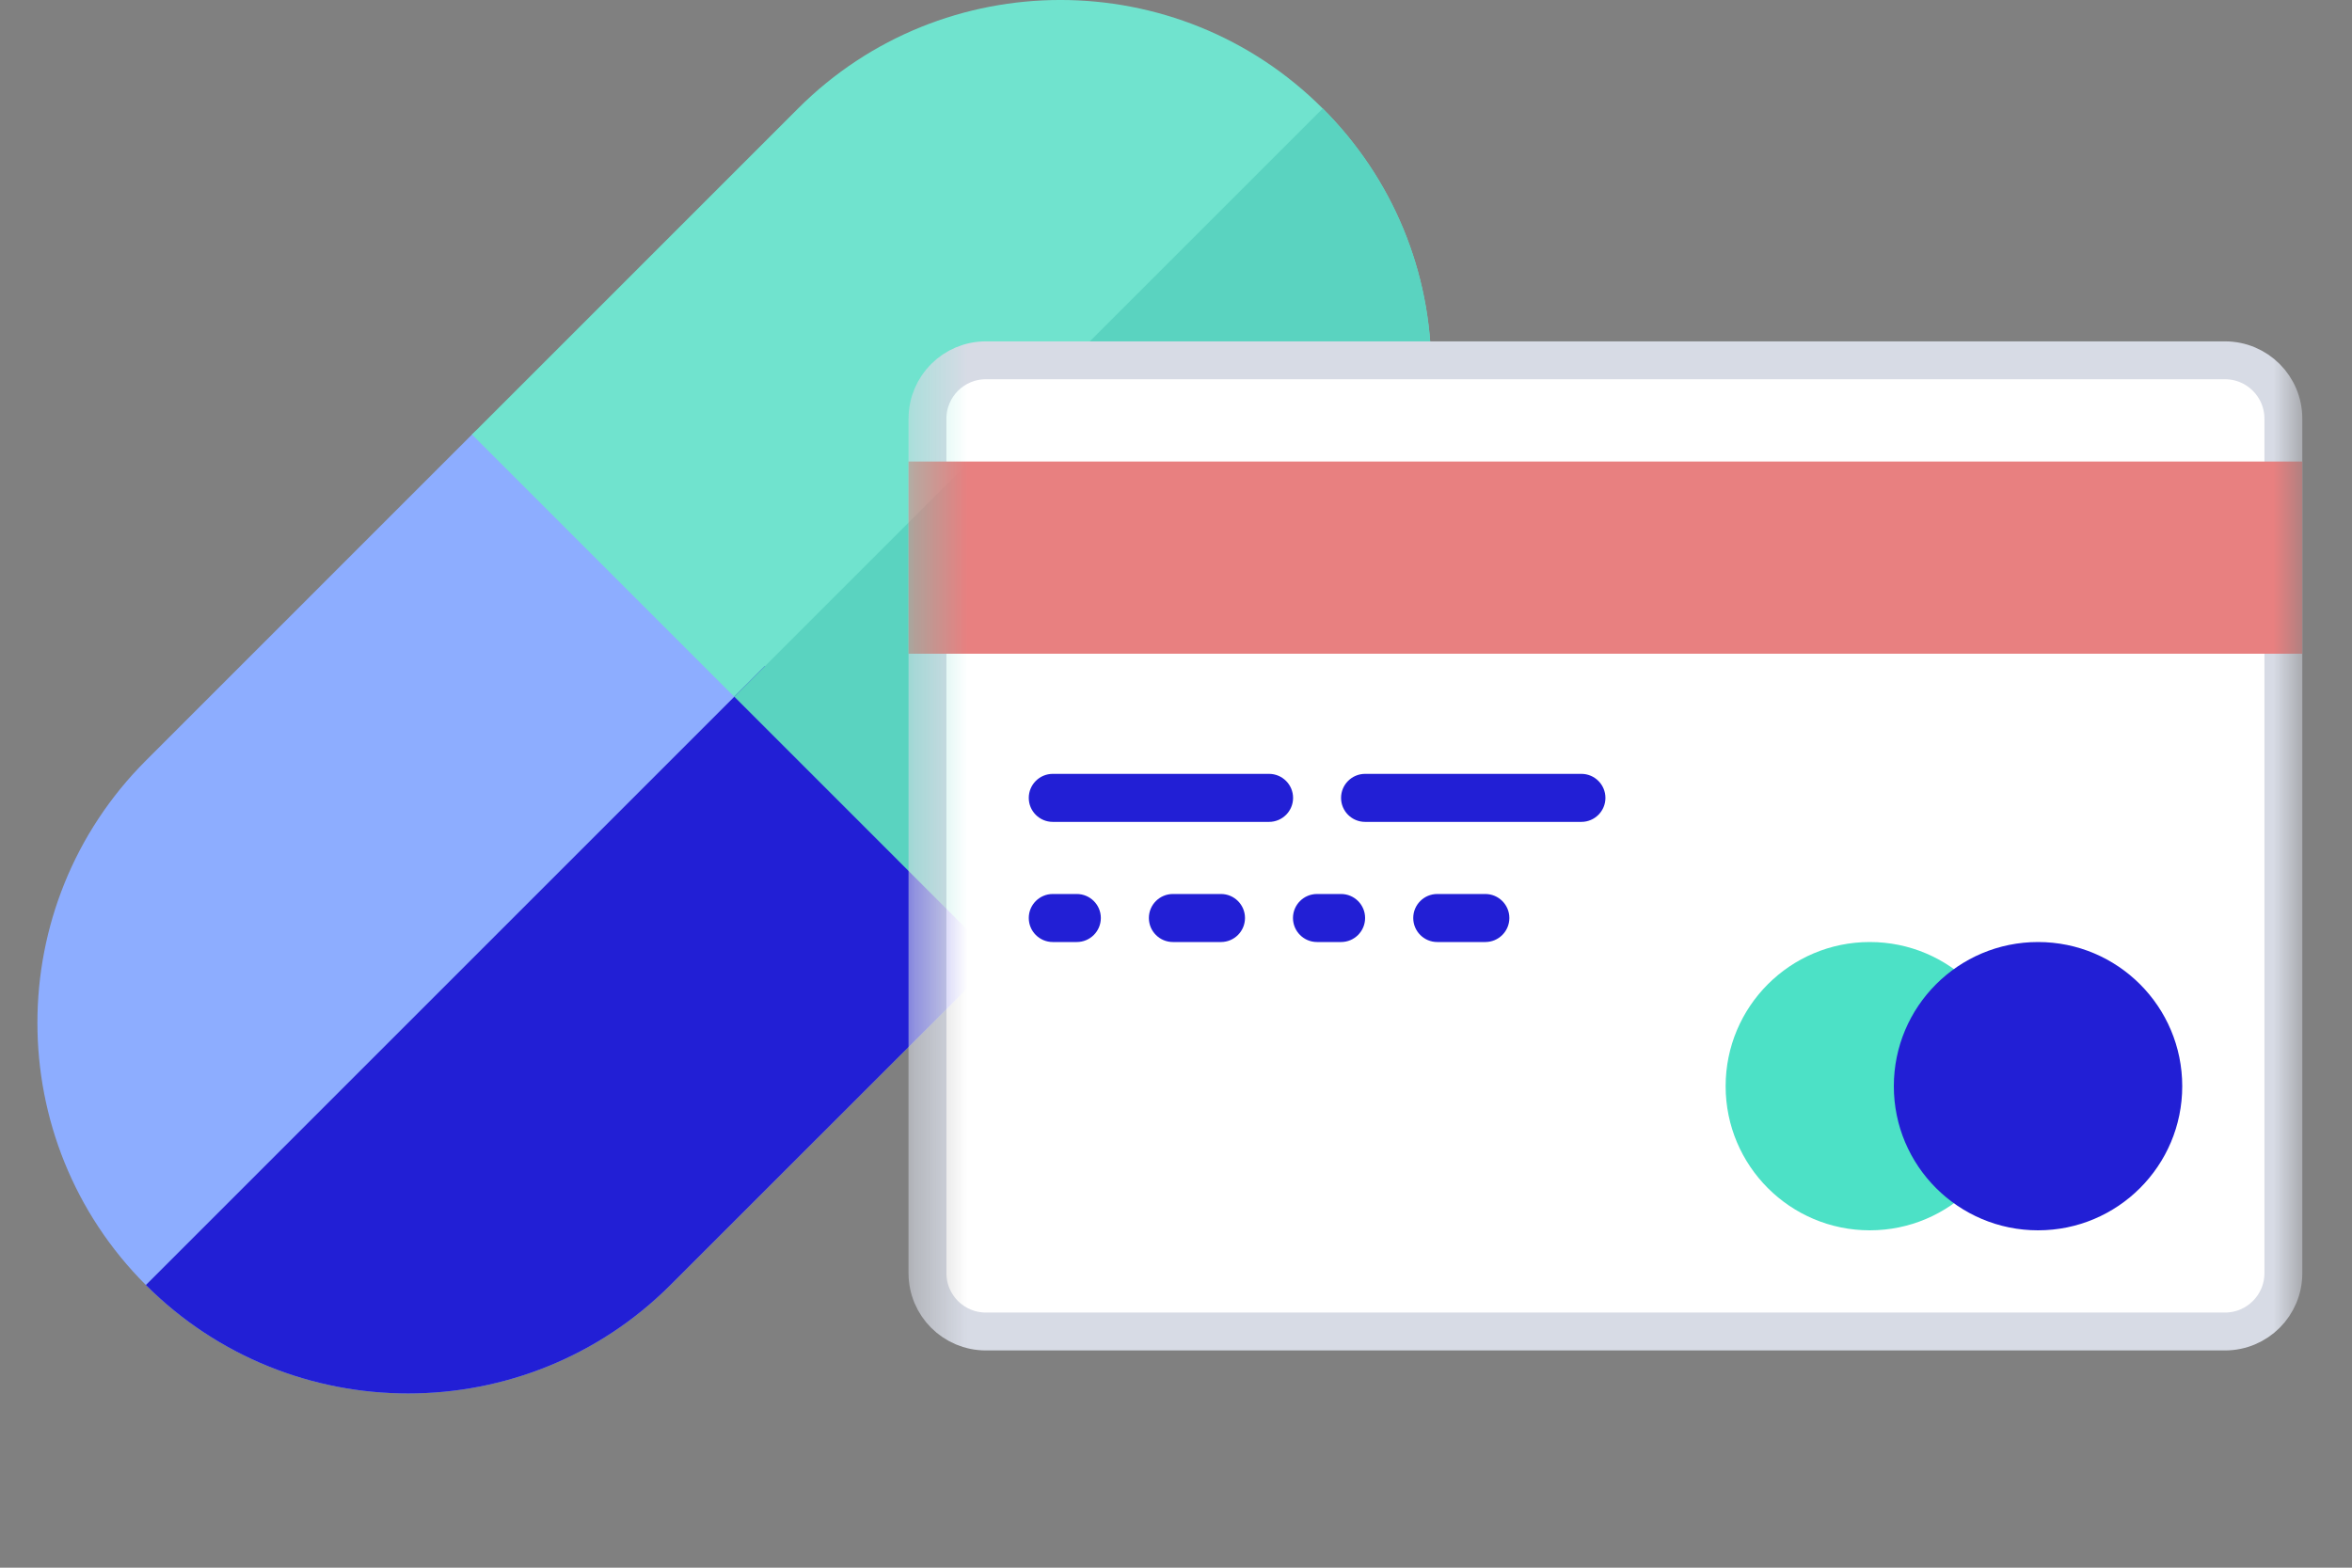 <svg width="45" height="30" viewBox="0 0 45 30" fill="none" xmlns="http://www.w3.org/2000/svg">
<rect x="0" y="0" width="45" height="30" fill="#808080" stroke="none"/>
<path d="M19.067 17.177L10.205 8.315C9.881 7.99 9.355 7.99 9.03 8.315L2.791 14.555C0.024 17.322 0.024 21.824 2.791 24.591C5.558 27.358 10.06 27.358 12.827 24.591L19.067 18.351C19.391 18.027 19.391 17.501 19.067 17.177Z" fill="#8DADFF"/>
<path d="M27.384 7.094C27.384 5.198 26.646 3.416 25.306 2.075C22.539 -0.692 18.037 -0.692 15.27 2.075L9.03 8.315L19.066 18.352L25.306 12.112C26.646 10.771 27.384 8.989 27.384 7.094Z" fill="#70E3CE"/>
<path d="M19.067 17.177L14.636 12.746L2.791 24.591C5.558 27.358 10.06 27.358 12.827 24.591L19.067 18.352C19.391 18.027 19.391 17.501 19.067 17.177Z" fill="#221FD5"/>
<path d="M19.068 18.352L25.308 12.112C26.648 10.771 27.386 8.989 27.386 7.093C27.386 5.198 26.648 3.415 25.308 2.075L14.05 13.333L19.068 18.352Z" fill="#5AD3C0"/>
<mask id="mask0" style="mask-type:alpha" maskUnits="userSpaceOnUse" x="17" y="3" width="28" height="27">
<rect x="17.382" y="3.333" width="26.667" height="26.667" fill="#C4C4C4"/>
</mask>
<g mask="url(#mask0)">
<path d="M42.57 25.48H18.862C18.245 25.48 17.745 24.981 17.745 24.364V8.012C17.745 7.395 18.245 6.895 18.862 6.895H42.57C43.187 6.895 43.687 7.395 43.687 8.012V24.364C43.687 24.981 43.187 25.48 42.57 25.48Z" fill="white" stroke="#D7DBE5" stroke-width="0.725"/>
<path d="M44.049 8.832H17.382V12.51H44.049V8.832Z" fill="#E88080"/>
<path d="M24.28 15.728H20.142C19.889 15.728 19.683 15.522 19.683 15.269C19.683 15.015 19.889 14.809 20.142 14.809H24.28C24.534 14.809 24.74 15.015 24.74 15.269C24.74 15.522 24.534 15.728 24.28 15.728Z" fill="#221FD5"/>
<path d="M30.256 15.728H26.118C25.864 15.728 25.658 15.522 25.658 15.269C25.658 15.015 25.864 14.809 26.118 14.809H30.256C30.51 14.809 30.716 15.015 30.716 15.269C30.716 15.522 30.51 15.728 30.256 15.728Z" fill="#221FD5"/>
<path d="M20.602 18.027H20.142C19.889 18.027 19.683 17.821 19.683 17.567C19.683 17.314 19.889 17.108 20.142 17.108H20.602C20.856 17.108 21.062 17.314 21.062 17.567C21.062 17.821 20.856 18.027 20.602 18.027Z" fill="#221FD5"/>
<path d="M23.361 18.027H22.441C22.187 18.027 21.981 17.821 21.981 17.567C21.981 17.314 22.187 17.108 22.441 17.108H23.361C23.614 17.108 23.82 17.314 23.82 17.567C23.82 17.821 23.614 18.027 23.361 18.027Z" fill="#221FD5"/>
<path d="M25.658 18.027H25.198C24.944 18.027 24.738 17.821 24.738 17.567C24.738 17.314 24.944 17.108 25.198 17.108H25.658C25.912 17.108 26.118 17.314 26.118 17.567C26.118 17.821 25.912 18.027 25.658 18.027Z" fill="#221FD5"/>
<path d="M28.418 18.027H27.498C27.245 18.027 27.039 17.821 27.039 17.567C27.039 17.314 27.245 17.108 27.498 17.108H28.418C28.672 17.108 28.878 17.314 28.878 17.567C28.878 17.821 28.672 18.027 28.418 18.027Z" fill="#221FD5"/>
<path d="M30.257 18.028C30.137 18.028 30.018 17.977 29.93 17.894C29.848 17.807 29.797 17.692 29.797 17.568C29.797 17.448 29.848 17.329 29.93 17.241C30.1 17.071 30.408 17.071 30.583 17.241C30.666 17.329 30.716 17.448 30.716 17.568C30.716 17.687 30.666 17.807 30.583 17.894C30.496 17.977 30.376 18.028 30.257 18.028Z" fill="white"/>
<path d="M38.533 20.786C38.533 22.309 37.298 23.544 35.774 23.544C34.251 23.544 33.016 22.309 33.016 20.786C33.016 19.262 34.251 18.027 35.774 18.027C37.298 18.027 38.533 19.262 38.533 20.786Z" fill="#4CE1C6"/>
<path d="M41.752 20.786C41.752 22.309 40.517 23.544 38.993 23.544C37.469 23.544 36.234 22.309 36.234 20.786C36.234 19.262 37.469 18.027 38.993 18.027C40.517 18.027 41.752 19.262 41.752 20.786Z" fill="#221FD5"/>
</g>
</svg>
